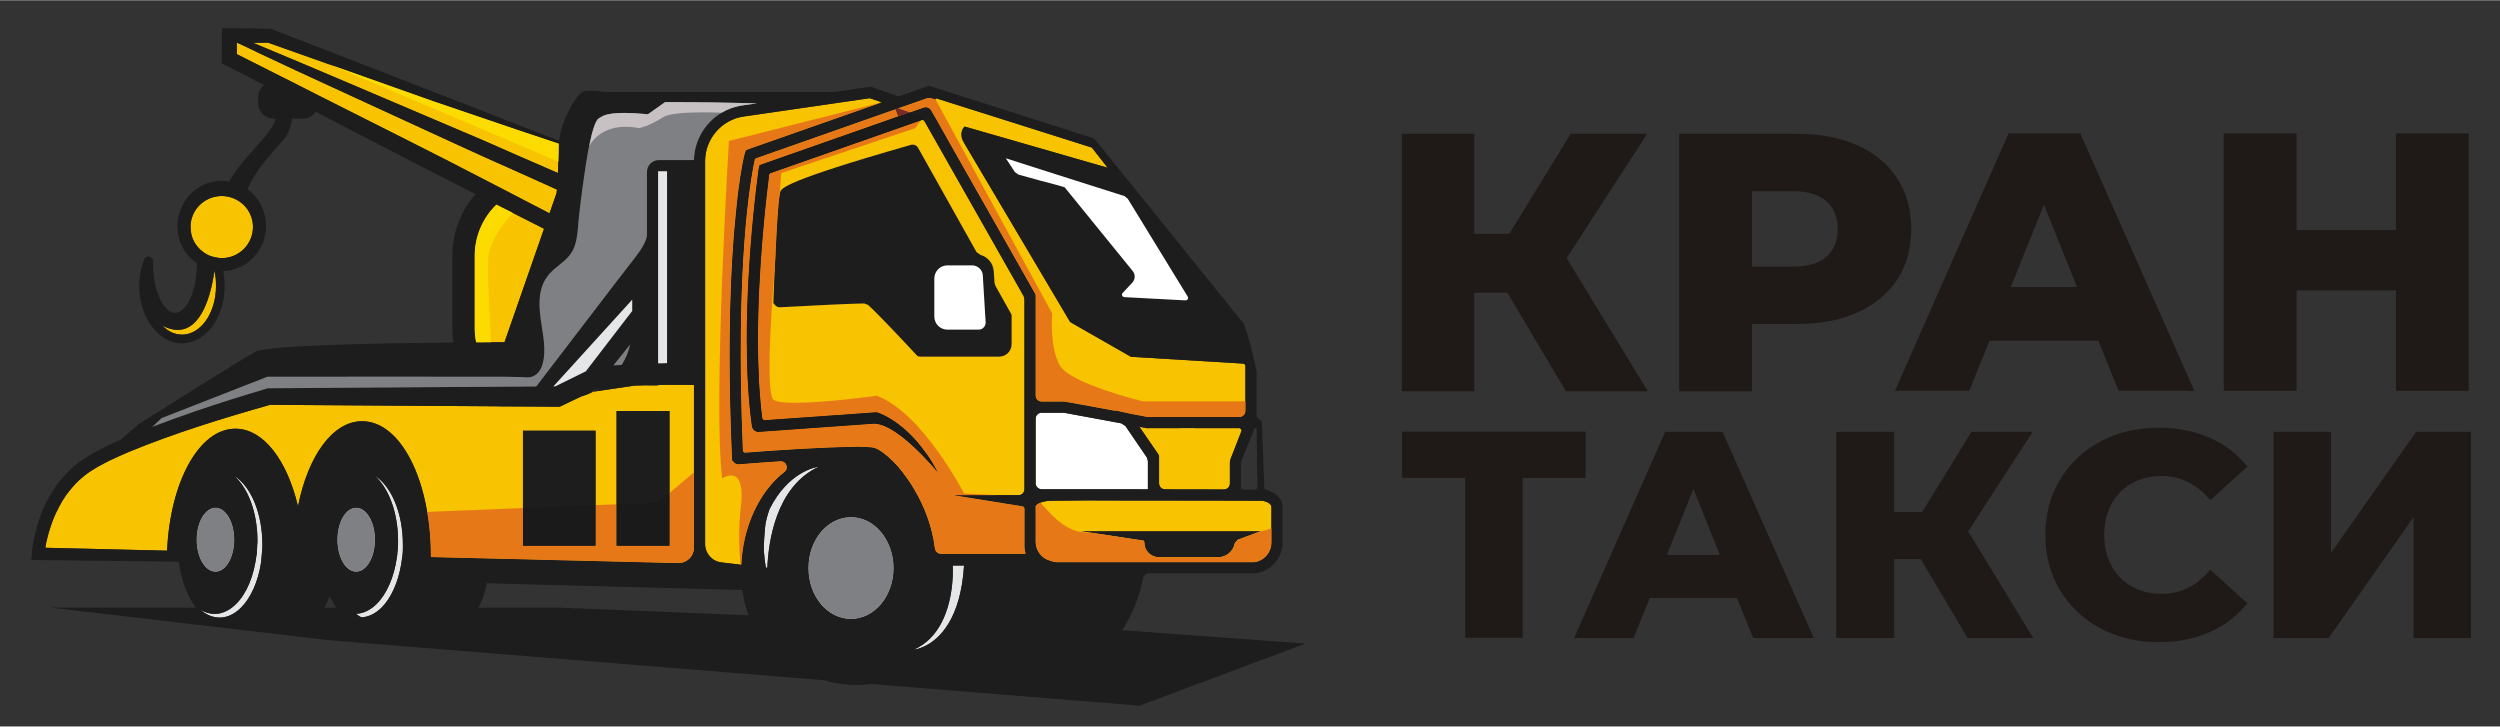 <?xml version="1.0" encoding="UTF-8"?>
<!DOCTYPE svg PUBLIC "-//W3C//DTD SVG 1.1//EN" "http://www.w3.org/Graphics/SVG/1.1/DTD/svg11.dtd">
<!-- Creator: CorelDRAW -->
<svg xmlns="http://www.w3.org/2000/svg" xml:space="preserve" width="1001px" height="291px" style="shape-rendering:geometricPrecision; text-rendering:geometricPrecision; image-rendering:optimizeQuality; fill-rule:evenodd; clip-rule:evenodd"
viewBox="0 0 1140.79 331.366"
 xmlns:xlink="http://www.w3.org/1999/xlink">
 <rect x="0" y="0" width="1140.79" height="331.366" fill="#333333" stroke="none"/>
 <defs>
  <style type="text/css">
   <![CDATA[
    .fil0 {fill:none}
    .fil11 {fill:#171718}
    .fil2 {fill:#181818}
    .fil9 {fill:#1A1A1A}
    .fil1 {fill:#1D1D1E}
    .fil10 {fill:#792926}
    .fil6 {fill:#7F8083}
    .fil8 {fill:#858485}
    .fil14 {fill:#918B8C}
    .fil12 {fill:#C7C1C3}
    .fil4 {fill:#E4E6E8}
    .fil7 {fill:#E77817}
    .fil5 {fill:#F8C300}
    .fil13 {fill:#FCDB00}
    .fil3 {fill:white}
    .fil15 {fill:#1F1A17;fill-rule:nonzero}
   ]]>
  </style>
 </defs>
 <g id="Слой_x0020_1">
  <rect class="fil0" x="-3.83785e-005" y="-1.72346e-005" width="1140.79" height="331.366"/>
  <path class="fil1" d="M493.074 242.227l23.854 3.618 4.842 0.714c0.154,0.05 0.255,0.15 0.306,0.256l0 0.149 0.05 0.05 0 0.255c0.051,0.565 0.154,1.125 0.204,1.684 0.662,2.958 3.313,5.197 6.524,5.197l26.912 0c3.772,0 6.982,-2.649 7.645,-6.267 0.51,-0.615 0.867,-1.069 1.325,-1.684l10.704 -3.973 -82.367 0z"/>
  <path class="fil1" d="M426.356 144.313c0,3.314 2.65,5.964 5.964,5.964l14.27 0c0.867,0 1.684,-0.356 2.294,-1.019 0.612,-0.663 0.917,-1.478 0.867,-2.396l-0.968 -15.902 -0.306 -5.455c-0.152,-2.497 -2.344,-4.537 -4.842,-4.537l-11.315 0c-3.313,0 -5.964,2.651 -5.964,5.964l0 17.38m-73.447 -7.288c0.511,-13.712 1.886,-45.924 3.11,-49.543 0.508,-1.631 1.63,-4.994 59.583,-21.509 1.325,-0.409 2.701,0.204 3.364,1.376l26.657 47.554c0.611,0.459 1.173,0.815 1.784,1.275 3.363,0.917 5.81,3.873 6.065,7.492l0.357 5.25c0.102,0.356 0.255,0.917 0.357,1.275l7.085 12.639 0.357 0.765 0 13.303c0,3.16 -2.548,5.709 -5.709,5.709l-35.729 -0.001 -1.427 -0.153 -0.765 -0.814c-10.347,-11.111 -18.756,-19.828 -21.866,-22.631 -0.612,-0.204 -1.122,-0.407 -1.733,-0.662 -5.657,-0.001 -25.23,1.019 -38.431,1.732 -0.917,0.051 -1.631,-0.305 -2.191,-0.867l-0.918 -1.07 0.05 -1.121z"/>
  <path class="fil2" d="M379.616 254.15c0,3.213 2.039,5.812 4.537,5.812 2.447,-0.001 4.485,-2.599 4.485,-5.812 -0.001,-3.208 -2.039,-5.757 -4.485,-5.757 -2.497,0 -4.537,2.548 -4.537,5.757z"/>
  <path class="fil3" d="M538.807 193.072c0,0.27 -0.045,0.542 -0.09,0.813l0 9.661c0,0.542 0.406,0.992 0.948,0.992l4.695 0c0.497,0 0.949,-0.45 0.949,-0.992l-0.271 -23.839 -0.813 0 -5.418 13.365z"/>
  <path class="fil3" d="M472.585 190.95l0 29.41c0,1.529 1.223,2.754 2.752,2.754l42.406 0c1.988,0 4.078,0 6.066,0.05l0 -12.896c-0.103,-0.56 -0.306,-1.069 -0.408,-1.579l-9.837 -14.425c-0.56,-0.356 -1.325,-0.865 -1.885,-1.223 -19.063,-3.568 -24.873,-4.587 -26.148,-4.842l-10.194 0c-1.529,0 -2.752,1.223 -2.752,2.752z"/>
  <path class="fil4" d="M417.028 296.307c0,0 9.124,-0.765 15.902,-12.084 3.414,-5.707 6.218,-14.017 6.982,-26.3l-5.148 0c0,0 0.969,14.477 -5.198,26.2 -2.651,5.047 -6.627,9.529 -12.539,12.184z"/>
  <path class="fil4" d="M348.525 250.737c0.204,2.704 0.459,5.402 0.968,8.156l0.663 0.05c0.51,-11.674 3.772,-36.953 23.497,-46.127 -1.529,0.204 -13.965,2.396 -22.477,19.317 -0.968,2.853 -1.885,5.657 -2.09,8.715 -0.306,3.264 -0.509,6.577 -0.561,9.889z"/>
  <path class="fil4" d="M384.153 259.962c2.447,0 4.485,-2.598 4.485,-5.811 -0.001,-3.208 -2.039,-5.757 -4.485,-5.757 -2.497,0 -4.537,2.548 -4.537,5.757 0,3.213 2.039,5.812 4.537,5.811zm4.23 -24.106c10.602,0 19.369,10.394 19.369,23.242 -0.001,12.843 -8.767,23.192 -19.368,23.192 -10.857,0 -19.471,-10.35 -19.471,-23.192 0,-12.848 8.615,-23.242 19.471,-23.242z"/>
  <path class="fil4" d="M91.333 277.957c2.598,2.344 5.607,3.718 8.92,3.718 0.714,0 1.429,-0.05 2.089,-0.205 2.753,-0.51 5.352,-2.039 7.645,-4.332 4.437,-4.432 7.801,-11.823 9.125,-20.538l0.41 -4.432c0,-0.459 0.05,-0.92 0.1,-1.379 0.099,-0.765 0.1,-1.579 0.1,-2.394 -0.001,-0.05 0,-0.05 0,-0.105 -0.001,-14.472 -5.402,-26.756 -12.943,-31.345 6.372,5.455 10.705,16.719 10.705,29.666 -0.001,0.609 0,1.169 -0.106,1.734 0,0.814 -0.05,1.629 -0.099,2.394 -0.001,0.509 -0.05,0.92 -0.05,1.374l-0.716 4.437c-1.634,9.225 -5.556,16.715 -10.703,20.588 -1.174,0.92 -2.449,1.584 -3.773,2.094 -1.325,0.51 -2.599,0.765 -4.028,0.765 -2.394,0 -4.637,-0.715 -6.676,-2.039z"/>
  <path class="fil4" d="M162.487 279.94c0.355,0.361 0.765,0.665 1.325,0.97 0.305,0.255 0.714,0.46 1.224,0.665 3.263,-0.204 6.372,-1.784 9.069,-4.437 4.282,-4.278 7.546,-11.364 8.975,-19.823 0.199,-1.479 0.51,-3.568 0.51,-3.568 0.05,-0.615 0.15,-1.174 0.2,-1.784 0.055,-0.665 0.055,-1.324 0.055,-1.989l-0.001 -1.684c0,-14.472 -5.406,-26.756 -12.848,-31.345 6.271,5.455 10.654,16.719 10.654,29.666 0,1.119 0,2.188 -0.099,3.263 -0.001,0.709 -0.055,1.374 -0.205,2.039 -0.05,0.305 -0.05,0.659 -0.05,0.964 -0.056,0.31 -0.105,0.615 -0.105,0.765 -0.206,1.125 -0.61,3.673 -0.61,3.673 -1.784,8.87 -5.656,16.105 -10.654,19.823 -2.294,1.734 -4.792,2.703 -7.441,2.803z"/>
  <path class="fil4" d="M153.977 246.15c0,8.056 3.823,14.577 8.56,14.577 4.742,0 8.565,-6.521 8.565,-14.577 0,-8.055 -3.822,-14.577 -8.565,-14.577 -4.738,0 -8.559,6.521 -8.56,14.577z"/>
  <path class="fil4" d="M89.754 246.15c0,8.056 3.823,14.577 8.615,14.577 4.687,0 8.51,-6.521 8.51,-14.577 0,-8.055 -3.823,-14.577 -8.51,-14.577 -4.792,0 -8.615,6.521 -8.615,14.577z"/>
  <path class="fil5" d="M74.158 148.493c2.443,2.548 5.502,4.078 8.92,4.078 8.559,0 15.49,-9.94 15.49,-22.121 0,-1.326 -0.05,-2.548 -0.149,-3.772 -0.256,-1.224 -0.36,-2.344 -0.615,-3.364 0,-0.001 -3.463,35.627 -23.646,25.178z"/>
  <path class="fil5" d="M86.95 103.436c0,0.151 0.001,0.305 0.05,0.407 -0.001,4.537 2.244,8.461 5.706,11.009 1.989,1.529 4.488,2.447 7.192,2.702 0.454,0.101 0.864,0.102 1.274,0.102 7.901,-0.001 14.272,-6.371 14.272,-14.22 0,-3.874 -1.584,-7.443 -4.182,-9.99 -2.5,-2.447 -5.912,-4.026 -9.685,-4.129l-0.405 -0.001c-5.967,0 -11.213,3.721 -13.252,8.971 -0.665,1.63 -0.969,3.365 -0.97,5.148z"/>
  <path class="fil5" d="M115.445 19.387l21.302 8.919 25.131 10.653 50.052 21.305c8.46,3.518 16.715,7.238 25.075,10.908l6.726 2.904 10.859 4.741c0.099,-1.631 0.15,-3.365 0.204,-5.097 0,-0.051 0,-0.05 0,-0.102 0.1,-2.396 0.15,-4.893 0.15,-7.035l0 -1.172 -18.655 -6.218 -38.377 -13.049 -47.813 -16.972 -27.779 -9.837 -6.876 0.05z"/>
  <path class="fil5" d="M108.054 19.489l0.05 5.097 9.784 4.945 10.299 5.198 4.992 2.497 11.929 6.066 39.247 19.776 19.519 9.888 19.064 9.837 0.404 0.204 9.94 5.148 17.485 9.072 3.214 -9.226c0,0 0.05,-0.611 0.149,-1.63l-5.402 -2.447 -14.527 -6.525c-0.355,-0.153 -0.765,-0.357 -1.119,-0.51 -7.956,-3.517 -15.801,-7.033 -23.751,-10.703l-49.442 -22.733 -24.771 -11.416 -18.045 -8.461c-0.1,-0.103 -0.155,-0.102 -0.255,-0.153l-6.322 -3.007 -2.088 -0.918 -0.354 0z"/>
  <path class="fil5" d="M216.616 116.586l0 32.926c0,2.243 0.205,4.436 0.665,6.576 2.598,-0.051 4.892,-0.051 6.776,-0.051 3.928,0 6.166,0 6.166,0l18.045 -51.785 -14.272 -7.238 -7.491 -3.772c-6.116,5.913 -9.888,14.221 -9.889,23.344z"/>
  <path class="fil5" d="M238.633 248.904l33.131 0 0 -52.5 -33.131 0 0 52.5m42.716 0l24.156 0 0 -61.471 -24.156 0 0 61.471m-260.661 0.914c0.205,-1.629 0.616,-3.312 1.021,-4.941 0.41,-1.53 0.814,-3.108 1.379,-4.588 0.305,-1.069 0.709,-2.138 1.119,-3.213 0.814,-2.139 1.834,-4.227 2.904,-6.216 1.224,-2.294 2.548,-4.482 4.183,-6.526 1.934,-2.496 4.022,-4.789 6.521,-6.827 0.969,-0.766 2.088,-1.683 3.009,-2.294l3.668 -2.294c2.399,-1.223 4.593,-2.548 7.191,-3.67 2.548,-1.223 5.097,-2.294 7.696,-3.414 20.642,-8.461 42.305,-15.139 63.863,-21.254l82.013 0.56 3.003 0 16.056 0.102 1.38 0 2.443 0.051 9.535 0.051 8.305 0.05 8.46 0.052 1.02 0 1.02 -0.51 8.664 -4.129c1.89,-0.561 3.724,-1.275 5.458,-2.192l19.008 -2.803c1.884,-0.051 3.773,-0.102 5.608,-0.152l-0.001 0.05 5.097 0 0 -0.204c4.333,-0.051 8.716,-0.102 12.998,-0.05 1.174,0.05 2.294,0.05 3.363,0.102l0 74.26c0,3.928 -3.207,7.036 -7.136,6.987l-112.895 -2.754 0 -0.05c0,-7.241 -0.615,-14.172 -1.734,-20.543 -4.128,-24.413 -15.701,-41.386 -29.662,-41.386 -13.508,0 -24.721,15.953 -29.259,38.837 -4.998,-21.151 -15.801,-35.422 -28.593,-35.422 -14.068,0 -25.896,17.635 -29.818,42.664 -0.66,4.127 -1.12,8.46 -1.324,12.942l-0.001 0.055 -55.558 -1.33z"/>
  <path class="fil5" d="M321.765 72.904l0 175.285c0,4.233 3.163,7.801 7.391,8.305l8.565 1.025 0.56 0c0.714,-16.416 7.645,-32.981 19.725,-42.357 2.089,-1.631 0.764,-4.995 -1.886,-4.792 -5.912,0.407 -12.232,0.816 -18.858,1.376 -0.814,0.101 -1.578,-0.204 -2.193,-0.713l-0.964 -1.07 -0.105 -1.071c-2.344,-53.569 -0.51,-89.502 1.734,-111.47 0.305,-3.568 0.714,-6.779 1.019,-9.582 1.374,-10.754 2.649,-16.463 3.058,-17.89l0.56 -1.631 62.03 -21.764 -5.504 -1.886 -57.546 8.36c-9.889,1.427 -17.329,9.888 -17.584,19.877z"/>
  <path class="fil5" d="M516.928 245.845l4.842 0.714c0.154,0.05 0.255,0.15 0.306,0.256l0 0.149 0.05 0.05 0 0.255c0.051,0.565 0.154,1.125 0.204,1.684 0.662,2.958 3.313,5.197 6.524,5.197l26.912 0c3.772,0 6.982,-2.649 7.645,-6.267 0.51,-0.615 0.867,-1.069 1.325,-1.684l10.704 -3.973 -82.367 0 6.473 0.964 17.381 2.654m-42.151 -16.615c1.02,-0.41 2.497,-0.765 4.638,-0.87 1.937,-0.05 8.308,-0.1 16.922,-0.15l17.942 0.05 11.825 0c23.497,0 47.554,0.1 50.001,0.1 0.764,0.155 4.077,0.87 4.077,2.958l0 16.106c0,3.972 -2.548,7.44 -6.32,8.665l-0.102 0.05c-0.612,0.155 -1.172,0.255 -1.784,0.255l-89.655 0c-0.561,0 -0.968,-0.05 -1.53,-0.205l-1.427 -0.405c-4.027,-1.019 -6.779,-4.587 -6.779,-8.664l0 -16.311c0.255,-0.355 0.815,-1.02 2.192,-1.579z"/>
  <path class="fil5" d="M519.935 194.62l8.512 12.385 0.459 0.918 0 12.488c0,1.529 1.224,2.753 2.804,2.753 9.581,0 19.113,0.05 26.759,0.05 1.58,-0.001 2.752,-1.223 2.752,-2.752l0 -9.532c0.05,-0.357 0.102,-0.815 0.153,-1.171l5.046 -12.998c0.357,-0.713 -0.254,-1.53 -0.968,-1.53l-41.489 0 -0.459 0.051 -3.568 -0.662z"/>
  <path class="fil5" d="M455.918 162.611c3.16,0 5.709,-2.548 5.709,-5.708l0 -13.304 -0.357 -0.765 -7.085 -12.64c-0.102,-0.357 -0.255,-0.918 -0.357,-1.274l-0.357 -5.25c-0.255,-3.619 -2.702,-6.574 -6.065,-7.492 -0.612,-0.459 -1.173,-0.816 -1.784,-1.275l-26.657 -47.554c-0.663,-1.173 -2.039,-1.784 -3.364,-1.376 -0.204,0.05 -0.459,0.153 -0.662,0.204 -57.291,16.361 -58.411,19.674 -58.92,21.305 -0.052,0.153 -0.103,0.408 -0.204,0.713 -0.765,4.129 -1.631,19.727 -2.243,33.233 0,0 -0.051,0.408 -0.102,1.223 -0.204,5.556 -0.408,10.652 -0.561,14.374l-0.05 1.121 0.918 1.07c0.56,0.561 1.274,0.918 2.191,0.867 13.201,-0.713 32.773,-1.732 38.431,-1.732 0.612,0.255 1.122,0.459 1.733,0.662 3.109,2.803 11.519,11.52 21.866,22.632l0.765 0.814 1.427 0.153 35.729 0m-111.52 -89.757c0,-0.356 0.306,-0.662 0.662,-0.764l63.508 -22.376 1.324 -0.459 0.204 -0.051 7.799 -2.702 5.199 -1.835c0.56,-0.05 1.07,-0.05 1.631,-0.05l2.191 0.662 0.103 0.051 -0.153 -0.713 71.356 22.58 7.238 9.225 -45.974 -13.252 -19.318 -5.556c0,0 -0.612,0.561 -1.07,1.581 -0.459,1.273 -0.713,3.211 0.663,5.556 0.204,0.203 0.204,0.408 0.305,0.56l48.217 81.398 0.764 0.51 27.014 15.443 0.713 0.051 50.408 3.058c0.612,0 1.122,0.511 1.122,1.122l0 20.489c0,1.529 -1.223,2.753 -2.803,2.753l-41.795 -0.001c-0.152,0 -0.254,0.001 -0.305,-0.05l-7.492 -1.429 -7.136 -1.528 0.103 0.204c-22.681,-4.23 -23.089,-4.23 -23.548,-4.23l-9.99 0c-1.529,0 -2.752,-1.223 -2.752,-2.752l0 -45.975 -0.408 -0.814 -40.826 -71.97c0,-0.051 0,-0.05 0,-0.05l-0.051 -0.103 -3.466 -6.116 -2.855 -4.995c-0.662,-1.274 -2.191,-1.834 -3.517,-1.376l-6.014 2.089 -0.306 0.103 -5.301 1.885 -63.201 22.172 -0.459 1.835c-1.02,7.187 -9.429,71.612 -3.058,117.28 0.255,1.58 1.631,2.753 3.211,2.6l50.612 -3.619c0.459,-0.051 0.968,-0.103 1.631,-0.103l0.51 -0.05c0.102,0 0.305,0 0.407,0.102 10.398,0.51 27.32,20.745 28.34,22.019 -0.867,-1.631 -1.682,-3.11 -2.6,-4.588 -0.968,-1.579 -1.937,-3.109 -3.058,-4.484 -9.735,-13.763 -20.235,-17.585 -21.663,-18.043l-0.459 -0.154 -0.663 0.051 -50.408 3.567c-0.561,0 -1.07,-0.407 -1.173,-1.019 -5.248,-41.846 1.683,-99.441 3.16,-110.909 0.051,-0.459 0.357,-0.765 0.765,-0.867l59.94 -21.052 8.461 -2.956 0.408 -0.152c0.56,-0.153 1.07,0.05 1.325,0.509l45.261 79.818c0.153,0.459 0.255,0.918 0.357,1.376l0 86.696c0,1.529 -1.172,2.754 -2.702,2.754l-30.021 0 31.653 5.097c0.612,0 1.07,0.51 1.07,1.125l0 17.175c0,1.174 0.204,2.294 0.51,3.363l-38.635 0c-1.427,0 -2.548,-1.069 -2.752,-2.449 -1.275,-10.139 -4.842,-19.164 -9.175,-26.499 -1.019,-1.786 -2.039,-3.467 -3.211,-5.048 -1.529,-2.191 -3.058,-4.23 -4.587,-5.963 -0.815,-0.867 -1.529,-1.631 -2.242,-2.345 -3.11,-3.058 -5.913,-5.097 -7.901,-5.862 -0.102,-0.051 -0.204,-0.051 -0.305,-0.102 -0.765,-0.305 -2.497,-0.459 -4.74,-0.51l-0.765 0c-0.867,-0.102 -1.835,-0.102 -2.752,-0.102 -0.663,0 -1.275,0 -1.937,0.051 -0.306,0 -0.663,0 -1.02,0.05 -13.354,0.153 -34.914,1.58 -47.81,2.599 -0.61,0.051 -1.17,-0.458 -1.17,-1.069 -3.518,-84.457 3.463,-123.448 5.402,-132.47z"/>
  <path class="fil1" d="M98.369 260.727c4.687,0 8.51,-6.521 8.51,-14.577 0,-8.055 -3.823,-14.577 -8.51,-14.577 -4.792,0 -8.615,6.521 -8.615,14.577 -0.001,8.056 3.822,14.577 8.615,14.577m1.883 20.948c0.715,0 1.43,-0.05 2.09,-0.205 2.753,-0.51 5.352,-2.039 7.645,-4.332 4.437,-4.432 7.801,-11.823 9.125,-20.538l0.41 -4.432c0,-0.459 0.05,-0.92 0.1,-1.379 0.099,-0.765 0.1,-1.579 0.1,-2.394 -0.001,-0.05 0,-0.05 0,-0.105 -0.001,-14.472 -5.402,-26.756 -12.943,-31.344 6.372,5.454 10.705,16.718 10.705,29.665 -0.001,0.609 0,1.169 -0.106,1.734 0,0.814 -0.05,1.629 -0.099,2.394 -0.001,0.509 -0.05,0.92 -0.05,1.374l-0.716 4.437c-1.634,9.225 -5.556,16.715 -10.703,20.588 -1.174,0.92 -2.449,1.584 -3.773,2.094 -1.325,0.51 -2.599,0.765 -4.028,0.765 -2.394,0 -4.637,-0.715 -6.675,-2.039 2.597,2.344 5.606,3.718 8.919,3.718m35.729 -50.766c4.537,-22.884 15.752,-38.837 29.259,-38.837 17.634,0 31.396,27.014 31.396,61.929l0 0.05 112.895 2.754c3.928,0.05 7.136,-3.058 7.136,-6.987l0 -74.26c-1.069,-0.051 -2.188,-0.051 -3.363,-0.102 -4.282,-0.051 -8.665,0 -12.997,0.05l-0.001 0.204 -5.097 0 0 -0.051c-1.833,0.051 -3.723,0.102 -5.607,0.153l-19.008 2.803c1.324,-0.663 2.548,-1.376 3.717,-2.243l-3.823 1.886 -1.119 0.56 1.225 -0.203c-1.734,0.917 -3.568,1.631 -5.457,2.192l-8.665 4.129 -1.02 0.51 -1.02 0 -8.46 -0.052 -8.305 -0.05 -9.535 -0.051 -2.443 -0.051 -1.38 0 -16.056 -0.102 -3.003 0 -82.014 -0.56c-21.557,6.116 -43.219,12.794 -63.862,21.254 -2.599,1.121 -5.147,2.191 -7.696,3.414 -2.598,1.122 -4.792,2.447 -7.191,3.67l-3.668 2.294c-0.92,0.611 -2.039,1.528 -3.008,2.294 -2.499,2.038 -4.587,4.332 -6.521,6.827 -1.635,2.044 -2.959,4.233 -4.183,6.526 -1.069,1.989 -2.089,4.077 -2.904,6.216 -1.02,2.548 -1.833,5.152 -2.498,7.801 -0.405,1.628 -0.814,3.313 -1.02,4.941l55.557 1.33 0 -0.055c1.424,-31.701 14.782,-55.605 31.143,-55.605 12.792,0 23.596,14.272 28.593,35.422m17.43 46.228c-0.15,-0.255 -0.304,-0.51 -0.454,-0.759 -0.616,-0.82 -1.075,-1.684 -1.585,-2.604 -0.305,-0.46 -0.609,-0.97 -0.764,-1.48 -0.1,-0.099 -0.15,-0.199 -0.2,-0.305 -0.46,1.324 -1.275,3.214 -2.294,5.147l5.296 0m9.125 -16.411c4.743,0 8.566,-6.521 8.566,-14.577 0,-8.055 -3.822,-14.577 -8.565,-14.577 -4.738,0 -8.559,6.521 -8.559,14.577 -0.001,8.056 3.822,14.577 8.559,14.577m1.274 20.183c0.305,0.255 0.715,0.46 1.225,0.665 3.263,-0.204 6.372,-1.784 9.075,-4.437 4.277,-4.278 7.54,-11.364 8.97,-19.823 0.199,-1.479 0.51,-3.568 0.51,-3.568 0.05,-0.615 0.15,-1.174 0.2,-1.784 0.055,-0.665 0.055,-1.324 0.055,-1.989l-0.001 -1.684c0,-14.472 -5.406,-26.756 -12.848,-31.344 6.271,5.454 10.654,16.718 10.654,29.665 0,1.119 0,2.188 -0.099,3.263 -0.001,0.709 -0.055,1.374 -0.205,2.039 -0.05,0.305 -0.05,0.659 -0.05,0.964 -0.056,0.31 -0.105,0.615 -0.105,0.765 -0.206,1.125 -0.61,3.673 -0.61,3.673 -1.784,8.87 -5.656,16.105 -10.654,19.823 -2.294,1.734 -4.792,2.703 -7.44,2.803 0.354,0.36 0.764,0.665 1.324,0.969m91.387 -3.773l86.445 3.468c-1.429,-3.618 -2.394,-7.491 -2.904,-11.518l-116.617 -3.058c0,0 -0.82,5.451 -3.823,11.109l36.899 0m94.295 -18.245l0.663 0.05c0.509,-11.674 3.771,-36.953 23.496,-46.127 -1.529,0.204 -13.965,2.396 -22.477,19.317 -0.968,2.853 -1.885,5.657 -2.09,8.715 -0.306,3.264 -0.509,6.577 -0.56,9.89 0.203,2.703 0.459,5.402 0.968,8.155m38.889 23.396c10.602,0 19.369,-10.35 19.369,-23.192 -0.001,-12.848 -8.767,-23.242 -19.369,-23.242 -10.856,0 -19.471,10.394 -19.471,23.242 0,12.843 8.615,23.192 19.471,23.192m25.841 -63.714c1.172,1.581 2.192,3.263 3.211,5.048 4.333,7.335 7.901,16.36 9.175,26.499 0.204,1.38 1.325,2.449 2.753,2.449l38.634 0c-0.306,-1.069 -0.51,-2.188 -0.51,-3.363l0 -17.175c0,-0.615 -0.459,-1.125 -1.07,-1.125l-31.653 -5.097 30.021 0c1.529,0 2.702,-1.224 2.702,-2.754l0 -86.696c-0.102,-0.459 -0.204,-0.917 -0.357,-1.376l-45.261 -79.82c-0.255,-0.458 -0.765,-0.661 -1.325,-0.508l-68.809 24.16c-0.408,0.102 -0.713,0.407 -0.765,0.867 -1.477,11.467 -8.408,69.063 -3.16,110.909 0.103,0.612 0.612,1.019 1.173,1.019l50.408 -3.567 0.663 -0.051 0.459 0.154c1.427,0.458 11.927,4.281 21.663,18.043 1.121,1.376 2.089,2.905 3.058,4.484 0.918,1.478 1.733,2.957 2.6,4.588 -1.02,-1.275 -17.942,-21.509 -28.34,-22.019 -0.102,-0.102 -0.305,-0.102 -0.407,-0.102l-0.51 0.05c-0.663,0 -1.172,0.051 -1.631,0.103l-50.612 3.619c-1.58,0.152 -2.956,-1.02 -3.211,-2.6 -6.372,-45.668 2.039,-110.094 3.058,-117.28l0.459 -1.835 68.808 -24.16 6.014 -2.09c1.325,-0.459 2.855,0.103 3.517,1.376l2.855 4.995 3.466 6.116 0.051 0.102c0,0 0,0.001 0,0.051l40.826 71.97 0.408 0.814 0 45.975c0,1.529 1.223,2.752 2.752,2.752l9.99 0c0.459,0 0.867,0 23.548,4.23l-0.103 -0.204 7.136 1.528 7.492 1.429c0.051,0.05 0.153,0.05 0.305,0.05l41.795 -0.001c1.58,0 2.803,-1.223 2.803,-2.752l0 -20.489c0,-0.612 -0.51,-1.122 -1.122,-1.122l-50.408 -3.058 -0.713 -0.051 -27.014 -15.443 -0.764 -0.51 -48.217 -81.399c-0.102,-0.151 -0.102,-0.357 -0.305,-0.56 -1.376,-2.346 -1.122,-4.282 -0.663,-5.556 0.459,-1.02 1.07,-1.581 1.07,-1.581l19.318 5.556 45.974 13.252 -7.238 -9.225 -71.356 -22.58 0.153 0.713 -2.294 -0.713c-0.561,0 -1.071,0 -1.631,0.051l-5.199 1.834 -7.799 2.702 -65.037 22.886c-0.357,0.102 -0.662,0.408 -0.662,0.765 -1.938,9.021 -8.919,48.013 -5.402,132.469 0,0.612 0.56,1.122 1.17,1.069 12.896,-1.019 34.457,-2.446 47.81,-2.599 0.357,-0.05 0.713,-0.05 1.02,-0.05 0.662,-0.051 1.274,-0.051 1.937,-0.051 0.917,0 1.885,0 2.752,0.102l0.765 0c2.242,0.051 3.975,0.204 4.74,0.51 0.102,0.05 0.204,0.05 0.305,0.102 1.988,0.765 4.792,2.803 7.901,5.862 0.713,0.713 1.427,1.478 2.242,2.345 1.529,1.732 3.058,3.772 4.587,5.963m18.706 65.648c3.414,-5.707 6.218,-14.017 6.982,-26.3l-5.148 0c0,0 0.969,14.477 -5.198,26.2 -2.651,5.047 -6.627,9.529 -12.539,12.184 0,0 9.124,-0.765 15.902,-12.084m39.654 -63.863c0,1.529 1.223,2.754 2.752,2.754l42.407 0c1.988,0 4.077,0 6.065,0.05l0 -12.896c-0.103,-0.56 -0.306,-1.069 -0.408,-1.579l-9.837 -14.425c-0.56,-0.356 -1.325,-0.865 -1.885,-1.223 -19.063,-3.568 -24.873,-4.587 -26.148,-4.842l-10.194 0c-1.529,0 -2.752,1.223 -2.752,2.753l0 29.409m0 26.759c0,4.078 2.752,7.646 6.779,8.665l1.427 0.405c0.56,0.155 0.968,0.205 1.53,0.205l89.655 0c0.612,0 1.172,-0.1 1.784,-0.255l0.102 -0.05c3.772,-1.225 6.32,-4.693 6.32,-8.665l0 -16.106c0,-2.088 -3.313,-2.803 -4.077,-2.958 -2.447,0 -26.505,-0.1 -50.001,-0.1l-11.825 0 -17.942 -0.05c-8.614,0.05 -14.985,0.1 -16.922,0.15 -4.943,0.205 -6.422,1.833 -6.829,2.449l0 16.31m88.789 -37.361l5.046 -12.997c0.357,-0.713 -0.254,-1.53 -0.968,-1.53l-41.489 0 -0.459 0.051 -3.567 -0.662 8.51 12.385 0.459 0.918 0 12.488c0,1.529 1.224,2.753 2.803,2.753 9.582,0 19.114,0.05 26.759,0.05 1.58,-0.001 2.752,-1.223 2.752,-2.752l0 -9.532c0.05,-0.357 0.102,-0.815 0.153,-1.171m12.08 -14.528l-0.918 0 -6.117 15.087c0,0.306 -0.05,0.612 -0.102,0.918l0 10.907c0,0.612 0.459,1.121 1.07,1.121l5.301 -0.001c0.56,0 1.07,-0.507 1.07,-1.12l-0.305 -26.912m-31.5 -60.041l-27.32 -44.599c-0.509,-0.407 -1.019,-0.815 -1.477,-1.223l-35.578 -11.315 -12.895 -4.128 -5.709 -1.835 4.129 6.269c0.51,0.408 1.07,0.765 1.631,1.173l9.989 2.752 6.015 1.58 4.026 1.121 1.071 0.357 30.989 38.126c1.376,1.579 1.224,3.873 -0.102,5.351l-4.434 4.741c-0.663,0.661 -0.204,1.833 0.815,1.885l27.829 1.477c0.968,0.051 1.53,-0.968 1.02,-1.732m-145.059 -90.523l-57.546 8.36c-9.889,1.427 -17.329,9.888 -17.584,19.878l0 175.284c0,4.233 3.163,7.801 7.391,8.305l8.565 1.025 0.56 0c0.714,-16.416 7.645,-32.981 19.725,-42.357 2.089,-1.631 0.764,-4.995 -1.886,-4.792 -5.912,0.407 -12.232,0.816 -18.858,1.376 -0.814,0.101 -1.578,-0.204 -2.193,-0.713l-0.964 -1.07 -0.105 -1.071c-2.344,-53.569 -0.51,-89.502 1.734,-111.47 0.305,-3.568 0.714,-6.779 1.019,-9.582 1.374,-10.754 2.649,-16.463 3.058,-17.89l0.56 -1.631 62.03 -21.764 -5.504 -1.886m-96.588 33.335l0 87.668c1.374,-0.051 2.704,-0.051 4.078,-0.103l0 -87.565 -4.078 0m-20.388 88.585c1.274,-0.051 2.499,-0.152 3.773,-0.204 1.784,-2.855 3.109,-5.962 3.873,-9.326 -2.598,3.211 -5.147,6.371 -7.645,9.531m1.069 -15.086c2.499,-3.212 4.998,-6.473 7.496,-9.736l0 -5.148 -35.934 39.552 0.814 0 13.967 -6.88 13.657 -17.788m22.532 -105.049l-7.851 5.556c-19.469,-1.886 -20.948,1.172 -22.327,1.834 -1.784,0.816 -3.463,7.035 -5.042,15.342 -0.056,0.102 -0.055,0.255 -0.055,0.407 -0.305,1.835 -0.66,3.721 -0.964,5.709 -0.51,3.261 -1.02,6.728 -1.479,10.194 -0.615,4.739 -1.225,9.581 -1.684,13.966 -0.66,5.861 -0.354,12.64 -4.687,17.482 -2.958,3.312 -7.036,5.455 -9.684,9.073 -5.608,7.544 -3.214,17.992 -1.939,26.555 2.604,17.737 -4.383,19.419 -6.881,19.52 -0.255,-0.051 -0.51,-0.05 -0.764,-0.05 -0.56,-0.051 -1.219,-0.102 -1.729,-0.102l-7.75 -0.153 -17.989 0 -28.494 -0.05c-20.644,0 -41.181,0 -61.879,0.051l-0.305 -0.001 -48.267 18.858 -4.227 3.976c6.471,-2.447 12.943,-4.842 19.519,-7.084 10.804,-3.671 21.713,-7.136 32.672,-10.347l0.459 -0.154 0.56 0 75.132 -0.509 11.973 -0.103 0 0.051 6.117 -0.051 0.615 0 13.507 -0.101 0.61 0 14.017 -0.103 36.853 -48.165c0,0 0.405,-0.612 1.275,-1.631 1.275,-1.631 3.313,-4.332 5.656,-7.339 0.66,-0.918 1.374,-1.835 2.089,-2.753 4.637,-5.964 4.638,-9.124 4.638,-9.124l-0.001 -28.9c0,-2.956 2.394,-5.402 5.353,-5.402l16.105 -0.001c0.255,-12.488 9.585,-23.139 22.023,-24.923l6.776 -0.968c-11.569,-0.306 -27.474,-0.561 -41.946,-0.561m-48.577 18.961l-18.655 -6.218 -38.377 -13.049 -75.592 -26.809 0.459 0 -1.069 -0.204 0.61 0.204 -6.876 0.05 21.302 8.919 25.131 10.653 50.052 21.305c8.46,3.518 16.715,7.238 25.075,10.908l6.726 2.904 10.859 4.741c0.099,-1.631 0.15,-3.365 0.204,-5.097 0.1,-2.447 0.15,-4.945 0.15,-7.136l0 -1.172m-146.535 -45.924l-0.354 0 0.05 5.097 9.784 4.945 10.293 5.198 4.998 2.497 11.929 6.066 39.247 19.776 19.519 9.888 19.064 9.836 0.404 0.204 9.94 5.148 17.485 9.072 3.214 -9.226c0,0 0.05,-0.611 0.149,-1.63l-5.402 -2.447 -14.527 -6.525c-0.355,-0.153 -0.765,-0.357 -1.119,-0.509 -7.956,-3.518 -15.801,-7.034 -23.756,-10.704l-49.436 -22.733 -24.771 -11.416 -18.045 -8.461c-0.1,-0.103 -0.155,-0.102 -0.255,-0.153l-6.322 -3.007 -2.088 -0.918m108.207 97.097l0 32.926c0,2.243 0.205,4.436 0.665,6.576 7.95,-0.051 12.942,-0.051 12.942,-0.051l18.045 -51.785 -21.763 -11.01c-6.116,5.913 -9.888,14.221 -9.888,23.344m-115.039 -27.269l-0.405 0c-5.967,0 -11.213,3.721 -13.252,8.971 -0.665,1.63 -0.969,3.365 -0.969,5.148 -0.001,0.151 0,0.305 0.05,0.407 -0.001,4.537 2.244,8.461 5.706,11.009 1.989,1.529 4.488,2.447 7.192,2.702 0.454,0.101 0.864,0.102 1.274,0.102 7.901,-0.001 14.272,-6.371 14.272,-14.22 0,-3.874 -1.584,-7.443 -4.182,-9.991 -2.5,-2.447 -5.912,-4.025 -9.685,-4.128m-27.419 59.175c2.443,2.548 5.502,4.078 8.92,4.078 8.559,0 15.49,-9.939 15.49,-22.121 0,-1.326 -0.05,-2.548 -0.149,-3.772 -0.256,-1.224 -0.36,-2.344 -0.615,-3.364 0,-0.001 -3.463,35.628 -23.646,25.178m15.186 128.645c-3.873,-5.197 -6.675,-12.538 -7.745,-20.948l-64.273 -0.765 -3.009 0 0.205 -3.058c0.255,-3.158 0.814,-5.961 1.479,-8.919 0.714,-2.854 1.53,-5.707 2.598,-8.51 1.02,-2.803 2.294,-5.507 3.724,-8.155 1.529,-2.598 3.207,-5.147 5.042,-7.492 1.938,-2.396 4.077,-4.587 6.321,-6.575 1.224,-0.968 2.294,-1.885 3.673,-2.853l3.668 -2.345c2.598,-1.428 5.247,-2.957 7.851,-4.129 2.088,-1.071 4.177,-1.988 6.316,-2.906l7.9 -6.931c13.712,-8.665 47.098,-29.716 53.519,-33.181 5.607,-3.008 58.767,-3.925 90.318,-4.231 -0.355,-2.14 -0.51,-4.383 -0.51,-6.626l0 -32.927c0,-10.754 3.978,-20.643 10.549,-28.135l-16.666 -8.512 -19.419 -9.989 -36.849 -19.063c-1.274,1.885 -3.312,3.109 -5.761,3.109l-5.098 0c-0.305,3.669 -1.578,7.289 -4.432,10.398 -7.447,8.105 -13.153,15.24 -15.751,21.866 5.097,3.67 8.409,9.837 8.409,16.769 0,11.111 -8.664,20.184 -19.524,20.54 0.105,0.867 0.36,1.682 0.41,2.651 0.156,1.376 0.255,2.752 0.255,4.23 0,14.374 -8.765,26.096 -19.468,26.096 -10.753,0 -19.524,-11.723 -19.524,-26.096 -0.001,-4.638 0.869,-9.124 2.598,-13.048l1.989 -0.612 1.833 1.581c-0.099,0.713 -0.099,1.427 -0.099,2.089 0,13.1 5.247,22.172 9.989,22.172 4.637,-0.001 9.019,-8.003 9.784,-18.349 0.155,-1.224 0.204,-2.497 0.204,-3.823l0 -0.357c-5.197,-3.619 -8.61,-9.48 -8.864,-16.259 -0.056,-0.256 -0.056,-0.561 -0.056,-0.815 0,-3.263 0.765,-6.32 2.144,-9.072 3.207,-6.83 10.089,-11.57 18.094,-11.57 1.119,0 2.294,0.103 3.364,0.357 0.913,-1.631 2.138,-3.365 3.518,-5.352 6.93,-9.531 15.596,-16.311 17.834,-23.395l-1.02 0c-3.873,0 -7.031,-3.159 -7.031,-7.033l0 -2.702c0,-2.243 1.02,-4.282 2.648,-5.556l-17.33 -8.971 -1.983 -0.968 0 -2.09 0.099 -10.499 0 -3.415 3.364 0 18.144 0.204 0.615 0 0.56 0.204 75.437 29.205 37.663 14.731 18.095 6.982c1.019,-8.562 6.676,-19.572 10.549,-22.221 1.329,-0.867 5.712,-0.664 11.113,0l103.773 -0.001 16.157 -2.346 0.612 -0.05 12.692 4.384 12.742 -4.485 1.173 -0.357 74.416 23.751 0.968 0.408 4.638 5.709 5.657 6.983 7.748 9.581 0.204 0.103 0.408 0.662 49.593 61.419c0.764,2.14 1.478,4.281 2.14,6.473 1.58,4.945 2.396,10.093 3.67,15.087l0 20.947 2.395 1.989 1.173 30.53c0,0.46 2.242,1.275 2.65,1.43 2.752,1.069 5.657,3.308 5.657,7.235l0 16.006c0,6.216 -3.976,11.773 -9.939,13.657 -1.07,0.354 -2.192,0.51 -3.364,0.51l-47.657 0c-1.223,0 -2.446,1.019 -2.701,2.244 -1.631,8.615 -4.995,16.715 -9.48,23.701l83.559 6.117 -75.76 28.339 -122.225 -9.889c-2.243,0.305 -4.485,0.459 -6.779,0.459 -5.148,0 -10.194,-0.764 -14.934,-2.193l-188.385 -15.236 -36.799 -2.959 -127.615 -14.936 66.146 0z"/>
  <path class="fil3" d="M458.976 72.09l4.129 6.269c0.51,0.408 1.07,0.765 1.631,1.172l9.989 2.753 6.015 1.58 4.026 1.122 1.071 0.356 30.989 38.126c1.376,1.579 1.223,3.873 -0.102,5.351l-4.434 4.741c-0.663,0.661 -0.204,1.833 0.814,1.885l27.83 1.478c0.968,0.051 1.53,-0.968 1.02,-1.732l-27.32 -44.599c-0.51,-0.407 -1.019,-0.815 -1.478,-1.223l-35.577 -11.315 -12.895 -4.128 -5.709 -1.835z"/>
  <path class="fil3" d="M426.356 126.933l0 17.38c0,3.314 2.65,5.964 5.964,5.964l14.271 0c0.867,0 1.683,-0.356 2.294,-1.019 0.612,-0.663 0.917,-1.478 0.866,-2.396l-0.968 -15.902 -0.305 -5.455c-0.153,-2.497 -2.345,-4.537 -4.842,-4.537l-11.316 0c-3.313,0 -5.963,2.651 -5.963,5.964z"/>
  <path class="fil6" d="M368.913 259.098c0,12.843 8.615,23.192 19.471,23.192 10.601,0 19.368,-10.35 19.368,-23.192 -0.001,-12.848 -8.767,-23.242 -19.368,-23.242 -10.857,0 -19.471,10.394 -19.471,23.242z"/>
  <path class="fil6" d="M89.754 246.15c0,8.056 3.823,14.577 8.615,14.577 4.687,0 8.51,-6.521 8.51,-14.577 0,-8.055 -3.823,-14.577 -8.51,-14.577 -4.792,0 -8.615,6.521 -8.615,14.577z"/>
  <path class="fil6" d="M153.977 246.15c0,8.056 3.823,14.577 8.56,14.577 4.742,0 8.565,-6.521 8.565,-14.577 0,-8.055 -3.822,-14.577 -8.565,-14.577 -4.738,0 -8.559,6.521 -8.56,14.577z"/>
  <polygon class="fil1" points="281.349,187.433 281.349,248.904 305.504,248.904 305.504,187.433 "/>
  <polygon class="fil1" points="238.633,196.404 238.633,248.904 271.764,248.904 271.764,196.404 "/>
  <path class="fil4" d="M300.307 78.002l0 87.668c1.374,-0.052 2.704,-0.051 4.078,-0.103l0 -87.565 -4.078 0z"/>
  <path class="fil6" d="M279.92 166.587c1.274,-0.051 2.499,-0.152 3.773,-0.204 1.784,-2.856 3.109,-5.963 3.873,-9.328 -2.598,3.211 -5.147,6.372 -7.645,9.532z"/>
  <path class="fil4" d="M252.55 176.168l0.814 0 13.967 -6.88 13.657 -17.788c2.499,-3.212 4.998,-6.473 7.496,-9.736l0 -5.148 -35.934 39.552z"/>
  <path class="fil6" d="M69.521 194.62c6.471,-2.447 12.943,-4.842 19.519,-7.084 10.804,-3.671 21.713,-7.136 32.672,-10.347l0.459 -0.154 0.56 0 75.132 -0.509 11.973 -0.103 0 0.051 6.117 -0.051 0.615 0 13.507 -0.101 0.61 0 14.017 -0.103 36.853 -48.165c0,0 0.405,-0.612 1.275,-1.631 1.275,-1.631 3.313,-4.332 5.656,-7.339 0.66,-0.918 1.374,-1.835 2.089,-2.753 4.637,-5.964 4.638,-9.124 4.638,-9.124l-0.001 -28.9c0,-2.956 2.394,-5.402 5.353,-5.402l16.105 -0.001c0.205,-9.072 5.147,-17.175 12.643,-21.61 2.803,-1.682 5.961,-2.803 9.379,-3.312l6.776 -0.968c-11.569,-0.306 -27.474,-0.561 -41.946,-0.561l-7.851 5.556c-19.469,-1.886 -20.948,1.172 -22.327,1.834 -1.579,0.714 -3.058,5.658 -4.482,12.54 -0.205,0.866 -0.361,1.834 -0.56,2.803 -0.056,0.102 -0.055,0.255 -0.055,0.407 -0.305,1.835 -0.66,3.721 -0.964,5.709 -0.51,3.261 -1.02,6.728 -1.479,10.194 -0.615,4.739 -1.225,9.581 -1.684,13.966 -0.66,5.861 -0.354,12.64 -4.687,17.482 -2.958,3.312 -7.036,5.455 -9.684,9.073 -5.608,7.544 -3.214,17.992 -1.939,26.555 2.604,17.737 -4.383,19.419 -6.881,19.52 -0.255,-0.051 -0.51,-0.05 -0.764,-0.05 -0.56,-0.051 -1.219,-0.102 -1.729,-0.102l-7.75 -0.153 -17.989 0 -28.494 -0.05c-20.644,0 -41.181,0 -61.879,0.051l-0.305 -0.001 -48.267 18.858 -4.227 3.976z"/>
  <path class="fil7" d="M482.32 256.394l89.655 0c0.612,0 1.172,-0.1 1.784,-0.255l0.102 -0.05c3.772,-1.225 6.32,-4.693 6.32,-8.665l0 -6.421c-1.478,0.56 -3.058,0.969 -4.74,1.224l-10.704 3.973c-0.459,0.614 -0.815,1.069 -1.325,1.684 -0.663,3.618 -3.873,6.267 -7.645,6.267l-26.912 0c-3.211,0 -5.862,-2.238 -6.524,-5.197 -0.05,-0.56 -0.153,-1.119 -0.204,-1.684l-0.001 -0.255 -0.05 -0.05 0 -0.15c-0.051,-0.105 -0.152,-0.204 -0.306,-0.254l-4.842 -0.715 -17.381 -2.654c-3.924,-0.255 -6.829,-0.56 -8.205,-0.964 -6.933,-1.989 -12.03,-7.9 -16.566,-12.997 -1.376,0.56 -1.937,1.224 -2.192,1.579l0 16.31c0,4.078 2.752,7.646 6.779,8.665l1.427 0.405c0.56,0.155 0.968,0.205 1.53,0.205z"/>
  <path class="fil8" d="M429.363 252.571l38.635 0 -38.635 0c-1.427,0 -2.548,-1.069 -2.752,-2.449 -1.275,-10.139 -4.842,-19.164 -9.175,-26.499 -1.019,-1.786 -2.039,-3.467 -3.211,-5.048 -1.529,-2.191 -3.058,-4.23 -4.587,-5.963 -0.815,-0.867 -1.529,-1.631 -2.242,-2.345 -3.11,-3.058 -5.913,-5.097 -7.901,-5.862 -0.102,-0.051 -0.204,-0.051 -0.305,-0.102 -0.765,-0.305 -2.497,-0.459 -4.74,-0.51l-0.765 0c-0.867,-0.102 -1.835,-0.102 -2.752,-0.102 -0.663,0 -1.275,0 -1.937,0.051 -0.306,0 -0.663,0 -1.02,0.05 -13.354,0.153 -34.914,1.58 -47.81,2.599 -0.028,0.002 -0.055,0.004 -0.083,0.004 0.028,0 0.055,-0.002 0.083,-0.004 12.896,-1.019 34.457,-2.446 47.81,-2.599 0.357,-0.05 0.713,-0.05 1.02,-0.05 0.662,-0.051 1.274,-0.051 1.937,-0.051 0.917,0 1.885,0 2.752,0.102l0.765 0c2.242,0.051 3.975,0.204 4.74,0.51 0.102,0.05 0.204,0.05 0.305,0.102 1.988,0.765 4.792,2.803 7.901,5.862 0.713,0.713 1.427,1.478 2.242,2.345 1.529,1.732 3.058,3.772 4.587,5.963 1.172,1.581 2.192,3.263 3.211,5.048 4.333,7.335 7.901,16.36 9.175,26.499 0.204,1.38 1.325,2.449 2.753,2.449m-89.281 -46.174l0 0c-0.006,0 -0.017,0 -0.023,0 0.006,0 0.017,0 0.023,0m5.974 -9.471l0 0c-0.006,0 -0.011,0 -0.017,0 0.006,0 0.012,0 0.017,0m0.001 0c0.077,0 0.155,-0.003 0.233,-0.009 -0.078,0.006 -0.156,0.009 -0.232,0.009m-2.918 -2.522c-0.006,-0.008 -0.005,-0.015 -0.005,-0.024 -0.001,0.008 0,0.015 0.006,0.024m12.135 -101.712c0.175,-1.846 0.35,-3.313 0.524,-4.274l0.015 -0.224c-0.176,0.949 -0.358,2.504 -0.539,4.499m59.605 -36.047l5.257 -1.837 0.008 -0.012 -5.266 1.849m-0.899 -5.093l1.17 -0.41 -0.008 -0.002 -1.161 0.413z"/>
  <path class="fil9" d="M353.539 121.745c0.02,-0.211 0.033,-0.317 0.033,-0.317l2.228 -33.009c-0.173,0.96 -0.349,2.429 -0.524,4.275 -0.61,6.688 -1.233,18.331 -1.704,28.734 0,0 -0.013,0.106 -0.033,0.318l0 -0.001z"/>
  <path class="fil7" d="M429.363 252.571l38.635 0c-0.306,-1.069 -0.51,-2.188 -0.51,-3.363l0 -17.175c0,-0.615 -0.459,-1.125 -1.07,-1.125l-31.653 -5.097 19.981 0 -14.832 -0.765c0,0 -19.063,-36.951 -39.858,-44.596 0,0 -23.265,3.229 -37.242,3.229 -5.017,0 -8.838,-0.416 -9.955,-1.547 -3.874,-3.873 -0.102,-51.223 0.612,-59.481l0 -0.001c0.024,-0.399 0.05,-0.701 0.069,-0.905 0.02,-0.212 0.033,-0.318 0.033,-0.318 0.471,-10.403 1.094,-22.045 1.704,-28.734 0.182,-1.995 0.363,-3.549 0.539,-4.499l0 0 0.662 -9.377 61.163 -20.49 2.497 -3.517 -5.257 1.837 -63.143 22.171c-0.408,0.102 -0.713,0.407 -0.765,0.867 -1.082,8.399 -5.09,41.543 -5.095,75.12 -0.002,12.267 0.531,24.591 1.935,35.789 0.103,0.612 0.612,1.019 1.173,1.019l50.408 -3.567 0.663 -0.051 0.459 0.154c1.427,0.458 11.927,4.281 21.663,18.043 1.121,1.376 2.089,2.905 3.058,4.484 0.918,1.478 1.733,2.957 2.6,4.588l0 0c-1.02,-1.275 -17.942,-21.509 -28.34,-22.019 -0.102,-0.102 -0.305,-0.102 -0.407,-0.102l-0.51 0.05c-0.663,0 -1.172,0.051 -1.631,0.103l-50.612 3.619c-0.015,0.001 -0.029,0.002 -0.044,0.004 -0.078,0.006 -0.156,0.009 -0.232,0.009 -0.001,0 -0.001,0 -0.002,0l0 0c-0.006,0 -0.011,0 -0.017,0 -1.424,-0.008 -2.627,-1.086 -2.899,-2.522 -0.007,-0.008 -0.006,-0.015 -0.006,-0.024 -0.006,-0.022 -0.006,-0.045 -0.011,-0.068 -1.723,-12.354 -2.366,-26.079 -2.366,-39.674 0.006,-36.662 4.68,-72.363 5.424,-77.607l0.459 -1.835 63.195 -22.189 -1.258 -3.271 -63.517 22.351c-0.357,0.102 -0.662,0.408 -0.662,0.765 -1.556,7.25 -6.371,33.861 -6.376,87.874 0,13.191 0.283,28.018 0.975,44.596l0 0c0,0.576 0.499,1.062 1.064,1.073 0.006,0 0.017,0 0.023,0 0,0 0,0 0,0 0.028,0 0.055,-0.002 0.083,-0.004 12.896,-1.019 34.457,-2.446 47.81,-2.599 0.357,-0.05 0.713,-0.05 1.02,-0.05 0.662,-0.051 1.274,-0.051 1.937,-0.051 0.917,0 1.885,0 2.752,0.102l0.765 0c2.242,0.051 3.975,0.204 4.74,0.51 0.102,0.05 0.204,0.05 0.305,0.102 1.988,0.765 4.792,2.803 7.901,5.862 0.713,0.713 1.427,1.478 2.242,2.345 1.529,1.732 3.058,3.772 4.587,5.963 1.172,1.581 2.192,3.263 3.211,5.048 4.333,7.335 7.901,16.36 9.175,26.499 0.204,1.38 1.325,2.449 2.752,2.449z"/>
  <path class="fil9" d="M429.363 252.571l38.635 0 -38.635 0c-1.427,0 -2.548,-1.069 -2.752,-2.449 -1.275,-10.139 -4.842,-19.164 -9.175,-26.499 -1.019,-1.786 -2.039,-3.467 -3.211,-5.048 -1.529,-2.191 -3.058,-4.23 -4.587,-5.963 -0.815,-0.867 -1.529,-1.631 -2.242,-2.345 -3.11,-3.058 -5.913,-5.097 -7.901,-5.862 -0.102,-0.051 -0.204,-0.051 -0.305,-0.102 -0.765,-0.305 -2.497,-0.459 -4.74,-0.51l-0.765 0c-0.867,-0.102 -1.835,-0.102 -2.752,-0.102 -0.663,0 -1.275,0 -1.937,0.051 -0.306,0 -0.663,0 -1.02,0.05 -13.354,0.153 -34.914,1.58 -47.81,2.599 -0.028,0.002 -0.055,0.004 -0.083,0.004 0,0 0,0 0,0l0 0c-0.006,0 -0.017,0 -0.023,0 -0.564,-0.011 -1.064,-0.498 -1.064,-1.073l0 0c-0.692,-16.578 -0.975,-31.404 -0.975,-44.596 0,13.191 0.283,28.018 0.975,44.596 0,0.582 0.51,1.073 1.087,1.073 0.028,0 0.055,-0.001 0.083,-0.004 12.896,-1.019 34.457,-2.446 47.81,-2.599 0.357,-0.05 0.713,-0.05 1.02,-0.05 0.662,-0.051 1.274,-0.051 1.937,-0.051 0.917,0 1.885,0 2.752,0.102l0.765 0c2.242,0.051 3.975,0.204 4.74,0.51 0.102,0.05 0.204,0.05 0.305,0.102 1.988,0.765 4.792,2.803 7.901,5.862 0.713,0.713 1.427,1.478 2.242,2.345 1.529,1.732 3.058,3.772 4.587,5.963 1.172,1.581 2.192,3.263 3.211,5.048 4.333,7.335 7.901,16.36 9.175,26.499 0.204,1.38 1.325,2.449 2.753,2.449m5.402 -26.759l19.981 0 -19.981 0m-6.931 -10.549l0 0c-0.867,-1.631 -1.682,-3.11 -2.6,-4.588 -0.968,-1.579 -1.937,-3.109 -3.058,-4.484 -9.735,-13.763 -20.235,-17.585 -21.663,-18.043l-0.459 -0.154 -0.663 0.051 -50.408 3.567c-0.561,0 -1.07,-0.407 -1.173,-1.019 -1.404,-11.197 -1.938,-23.521 -1.935,-35.789 0.005,-33.577 4.013,-66.721 5.095,-75.12 0.051,-0.459 0.357,-0.765 0.765,-0.867l63.143 -22.171 5.266 -1.849 1.012 -1.465 -6.007 -2.189 -1.17 0.41 -4.139 1.473 -0.007 -0.017 -63.195 22.189 -0.459 1.835c-0.744,5.244 -5.418,40.945 -5.424,77.607 0,13.594 0.643,27.32 2.366,39.674 0.006,0.023 0.006,0.046 0.011,0.068 -0.001,0.008 0,0.015 0.006,0.024 0.271,1.436 1.475,2.513 2.899,2.522 0.006,0 0.012,0 0.017,0l0 0c0.001,0 0.002,0 0.002,0 0.077,0 0.154,-0.003 0.232,-0.009 0.015,-0.002 0.029,-0.003 0.044,-0.004l50.612 -3.619c0.459,-0.051 0.968,-0.103 1.631,-0.103l0.51 -0.05c0.102,0 0.305,0 0.407,0.102 10.398,0.51 27.32,20.745 28.34,22.019m-82.775 -143.173l63.517 -22.351 -0.007 -0.018 -63.511 22.369z"/>
  <path class="fil7" d="M337.871 257.518l0.41 0c0.714,-16.416 7.645,-32.981 19.725,-42.357 0.713,-0.557 1.028,-1.315 1.029,-2.065 0.001,-1.383 -1.068,-2.735 -2.686,-2.735 -0.076,0 -0.152,0.002 -0.23,0.008 -5.912,0.407 -12.232,0.816 -18.858,1.376 -0.105,0.013 -0.21,0.02 -0.31,0.02 -0.698,0 -1.351,-0.289 -1.883,-0.733l-0.964 -1.07 -0.105 -1.071c-0.77,-17.629 -1.091,-33.349 -1.091,-47.289l0 0c0,-28.419 1.319,-49.442 2.825,-64.181 0.305,-3.568 0.714,-6.779 1.019,-9.582 1.374,-10.754 2.649,-16.463 3.058,-17.89l0.56 -1.631 62.03 -21.764 -69.776 17.636c0,0 -7.34,120.339 -3.058,153.978 0,0 1.956,-1.369 4.033,-1.369 2.842,0 5.9,2.573 4.427,14.775 -1.069,8.715 -0.814,18.045 -0.156,25.945z"/>
  <path class="fil8" d="M421.514 48.932c0.291,-0.094 0.592,-0.14 0.889,-0.141 -0.298,0.001 -0.598,0.046 -0.889,0.141m0.907 -0.141c-0.005,0 -0.008,0 -0.013,0l0 0c0.005,0 0.008,0 0.013,0z"/>
  <path class="fil7" d="M523.707 190.134l41.795 0c1.58,0 2.803,-1.223 2.803,-2.752l0 -4.383 -46.791 0c0,0 -33.129,-7.952 -37.921,-16.412 -4.792,-8.41 -3.466,-23.7 -3.466,-23.7l-53.2 -97.584 -2.204 -0.686c-0.561,0 -1.071,0 -1.631,0.051l-5.199 1.834 -7.799 2.702 -0.175 0.062 5.221 1.876 0.306 -0.103 6.014 -2.09c0.017,-0.007 0.035,-0.011 0.052,-0.017 0.292,-0.094 0.591,-0.14 0.889,-0.141 0.002,0 0.003,0 0.005,0l0 0c0.005,0 0.008,0 0.013,0 1.039,0.004 2.052,0.561 2.557,1.534l0 0 2.855 4.995 3.466 6.116 0.051 0.102c0,0 0,0.001 0,0.051l40.826 71.97 0.408 0.814 0 45.975c0,1.529 1.223,2.752 2.752,2.752l9.99 0c0.459,0 0.867,0 23.548,4.23l-0.103 -0.204 7.136 1.528 7.492 1.429c0.051,0.05 0.153,0.05 0.305,0.05z"/>
  <path class="fil7" d="M523.707 190.134l41.795 0c1.58,0 2.803,-1.223 2.803,-2.752l0 0c0,1.529 -1.223,2.753 -2.803,2.753l-41.795 -0.001c-0.152,0 -0.254,0.001 -0.305,-0.05l-7.492 -1.429 -7.136 -1.528 7.136 1.528 7.492 1.429c0.051,0.05 0.153,0.05 0.305,0.05m-14.832 -2.803l0 0c-22.681,-4.23 -23.089,-4.23 -23.548,-4.23l-9.99 0c-1.529,0 -2.752,-1.223 -2.752,-2.752l0 -45.975 -0.408 -0.814 -40.826 -71.97c0,-0.051 0,-0.05 0,-0.05l-0.051 -0.103 -3.466 -6.116 -2.855 -4.995c-0.507,-0.973 -1.517,-1.53 -2.557,-1.534 -0.005,0 -0.008,0 -0.013,0l0 0c-0.002,0 -0.003,0 -0.005,0 -0.297,0.001 -0.598,0.046 -0.889,0.141 -0.017,0.006 -0.035,0.011 -0.052,0.018l0 -0.001 -6.014 2.09 6.014 -2.09c0.309,-0.107 0.629,-0.158 0.946,-0.158 1.045,0 2.062,0.558 2.57,1.534l2.855 4.995 3.466 6.116 0.051 0.102c0,0 0,0.001 0,0.051l40.826 71.97 0.408 0.814 0 45.975c0,1.529 1.223,2.752 2.752,2.752l9.99 0c0.459,0 0.867,0 23.548,4.23m-100.305 -137.61l1.322 -0.466 -1.324 0.459 0.002 0.007m1.351 -0.455l0.175 -0.062 -0.204 0.051 0.029 0.011m17.008 -3.963l-0.013 -0.024 -2.191 -0.662 2.204 0.686z"/>
  <polygon class="fil10" points="409.835,53.01 413.98,51.554 415.142,51.141 409.921,49.266 408.576,49.739 "/>
  <path class="fil11" d="M409.841 53.027l4.139 -1.473 -4.146 1.455 0.007 0.017m-1.265 -3.288l1.345 -0.473 -0.029 -0.011 -1.322 0.466 0.007 0.018z"/>
  <path class="fil8" d="M309.626 256.804l0 0c0,0 0,0 0,0 0,0 0,0 0,0m0.017 0c3.872,-0.011 7.025,-3.097 7.025,-6.987l0 0c0,3.889 -3.153,6.976 -7.025,6.987z"/>
  <path class="fil7" d="M309.626 256.804c0.006,0 0.011,0 0.017,0 3.872,-0.011 7.025,-3.097 7.025,-6.987l0 -34.402 -11.164 9.427 0 24.062 -24.156 0 0 -18.909 -9.585 0.354 0 18.554 -33.131 0 0 -17.231 -43.686 1.784c1.087,6.338 1.679,13.186 1.69,20.366 0,0.006 0,0.011 0,0.017 0,0.055 0,0.105 0,0.16l0 0.05 112.895 2.754c0.033,0 0.067,0 0.094,0 0,0 0,0 0,0z"/>
  <path class="fil9" d="M309.626 256.804c3.884,0 7.042,-3.092 7.042,-6.987l0 0c0,3.889 -3.153,6.976 -7.025,6.987 -0.006,0 -0.011,0 -0.017,0l0 0c0,0 0,0 0,0 -0.028,0 -0.061,0 -0.094,0l0 0 -112.895 -2.754 0 -0.05c0,-0.055 0,-0.105 0,-0.16l0 0c0,0.055 0,0.105 0,0.16l0 0.05 112.895 2.754c0.033,0 0.067,0 0.094,0m-112.989 -2.981l0 0c-0.011,-7.18 -0.604,-14.028 -1.689,-20.366l-0.045 0c1.113,6.321 1.723,13.191 1.734,20.366z"/>
  <polygon class="fil9" points="281.349,248.904 305.504,248.904 305.504,224.842 300.307,229.23 281.349,229.995 "/>
  <polygon class="fil9" points="238.633,248.904 271.764,248.904 271.764,230.349 238.633,231.673 "/>
  <path class="fil12" d="M268.861 66.381c2.853,-4.534 7.889,-8.655 16.671,-8.655 1.878,0 3.928,0.188 6.161,0.602 0,-0.001 4.383,-0.867 10.959,-4.995 2.681,-1.714 10.178,-2.202 18.039,-2.202 2.898,0 5.845,0.067 8.621,0.163l0 -0.001c0.814,-0.49 1.662,-0.933 2.537,-1.326 0.017,-0.007 0.033,-0.014 0.05,-0.021 -0.001,0 0,0 0,-0.001 2.116,-0.946 4.388,-1.605 6.792,-1.964l6.776 -0.968c-11.569,-0.306 -27.474,-0.561 -41.946,-0.561l-7.851 5.556c-4.476,-0.434 -8.005,-0.606 -10.798,-0.606 -9.346,-0.001 -10.465,1.93 -11.529,2.44 -1.579,0.714 -3.058,5.658 -4.482,12.539z"/>
  <path class="fil13" d="M254.794 73.619l0 0c0.1,-2.396 0.15,-4.893 0.15,-7.035l0 -1.172 -18.655 -6.218 -38.377 -13.049 -47.598 -16.881 104.479 44.354z"/>
  <path class="fil14" d="M254.944 66.585l0 0m-57.032 -20.439l-47.813 -16.972 0.215 0.091 47.598 16.881z"/>
  <path class="fil13" d="M217.281 156.087c2.598,-0.05 4.892,-0.05 6.776,-0.05 -0.354,-9.175 -1.578,-25.995 -1.324,-37.055 0.155,-7.742 5.701,-15.789 11.253,-21.955l-7.48 -3.785c-6.116,5.913 -9.888,14.221 -9.888,23.344l-0.001 32.926c0,2.243 0.205,4.436 0.665,6.575z"/>
  <path class="fil14" d="M217.281 156.087l0 0c-0.46,-2.14 -0.665,-4.332 -0.665,-6.574l-0.001 -32.927 0 32.926c0,2.243 0.205,4.436 0.665,6.576m16.703 -59.061c0.006,-0.004 0.011,-0.009 0.011,-0.012l-7.491 -3.773 7.479 3.785z"/>
  <polygon class="fil15" points="687.85,133.436 672.744,133.436 672.744,178.419 639.678,178.419 639.678,60.926 672.744,60.926 672.744,106.581 688.69,106.581 716.72,60.926 751.633,60.926 714.874,117.658 751.968,178.419 714.538,178.419 "/>
  <path class="fil15" d="M819.947 60.926c10.63,0 19.863,1.762 27.695,5.287 7.833,3.525 13.875,8.56 18.128,15.107 4.252,6.546 6.378,14.239 6.378,23.079 0,8.839 -2.126,16.505 -6.378,22.995 -4.252,6.491 -10.295,11.498 -18.128,15.022 -7.833,3.525 -17.065,5.288 -27.695,5.288l-20.477 0 0 30.716 -33.234 0 0 -117.493 53.711 0zm-2.014 60.593c6.826,0 11.973,-1.482 15.442,-4.448 3.469,-2.965 5.203,-7.189 5.203,-12.672 0,-5.483 -1.734,-9.735 -5.203,-12.756 -3.469,-3.022 -8.616,-4.533 -15.442,-4.533l-18.463 0 0 34.409 18.463 0z"/>
  <path class="fil15" d="M957.507 155.372l-49.684 0 -9.231 22.827 -33.906 0 51.865 -117.493 32.73 0 52.032 117.493 -34.577 0 -9.231 -22.827zm-9.735 -24.506l-15.106 -37.598 -15.107 37.598 30.213 0z"/>
  <polygon class="fil15" points="1126.53,60.706 1126.53,178.199 1093.3,178.199 1093.3,132.377 1047.98,132.377 1047.98,178.199 1014.74,178.199 1014.74,60.706 1047.98,60.706 1047.98,104.849 1093.3,104.849 1093.3,60.706 "/>
  <polygon class="fil15" points="723.557,217.918 694.798,217.918 694.798,290.891 668.592,290.891 668.592,217.918 639.699,217.918 639.699,196.819 723.557,196.819 "/>
  <path class="fil15" d="M792.61 272.724l-39.779 0 -7.391 18.277 -27.146 0 41.526 -94.072 26.206 0 41.66 94.072 -27.684 0 -7.391 -18.277zm-7.794 -19.621l-12.096 -30.104 -12.095 30.104 24.191 0z"/>
  <polygon class="fil15" points="876.468,254.985 864.373,254.985 864.373,291 837.899,291 837.899,196.928 864.373,196.928 864.373,233.483 877.14,233.483 899.584,196.928 927.536,196.928 898.106,242.352 927.805,291 897.837,291 "/>
  <path class="fil15" d="M985.055 292.882c-9.855,0 -18.702,-2.083 -26.541,-6.249 -7.839,-4.166 -13.999,-9.967 -18.479,-17.403 -4.48,-7.436 -6.719,-15.858 -6.719,-25.265 0,-9.407 2.24,-17.829 6.719,-25.266 4.48,-7.436 10.639,-13.237 18.479,-17.403 7.839,-4.166 16.686,-6.249 26.541,-6.249 8.601,0 16.351,1.523 23.25,4.569 6.899,3.046 12.632,7.436 17.202,13.17l-16.933 15.321c-6.092,-7.347 -13.484,-11.021 -22.175,-11.021 -5.107,0 -9.653,1.12 -13.64,3.36 -3.987,2.24 -7.078,5.398 -9.273,9.475 -2.195,4.076 -3.293,8.758 -3.293,14.044 0,5.286 1.098,9.967 3.293,14.043 2.195,4.076 5.286,7.235 9.273,9.475 3.987,2.24 8.533,3.36 13.64,3.36 8.69,0 16.082,-3.673 22.175,-11.02l16.933 15.32c-4.569,5.734 -10.303,10.124 -17.202,13.17 -6.899,3.046 -14.649,4.569 -23.25,4.569z"/>
  <polygon class="fil15" points="1037.47,196.928 1063.67,196.928 1063.67,252.162 1102.51,196.928 1127.51,196.928 1127.51,291 1101.3,291 1101.3,235.901 1062.6,291 1037.47,291 "/>
 </g>
</svg>
